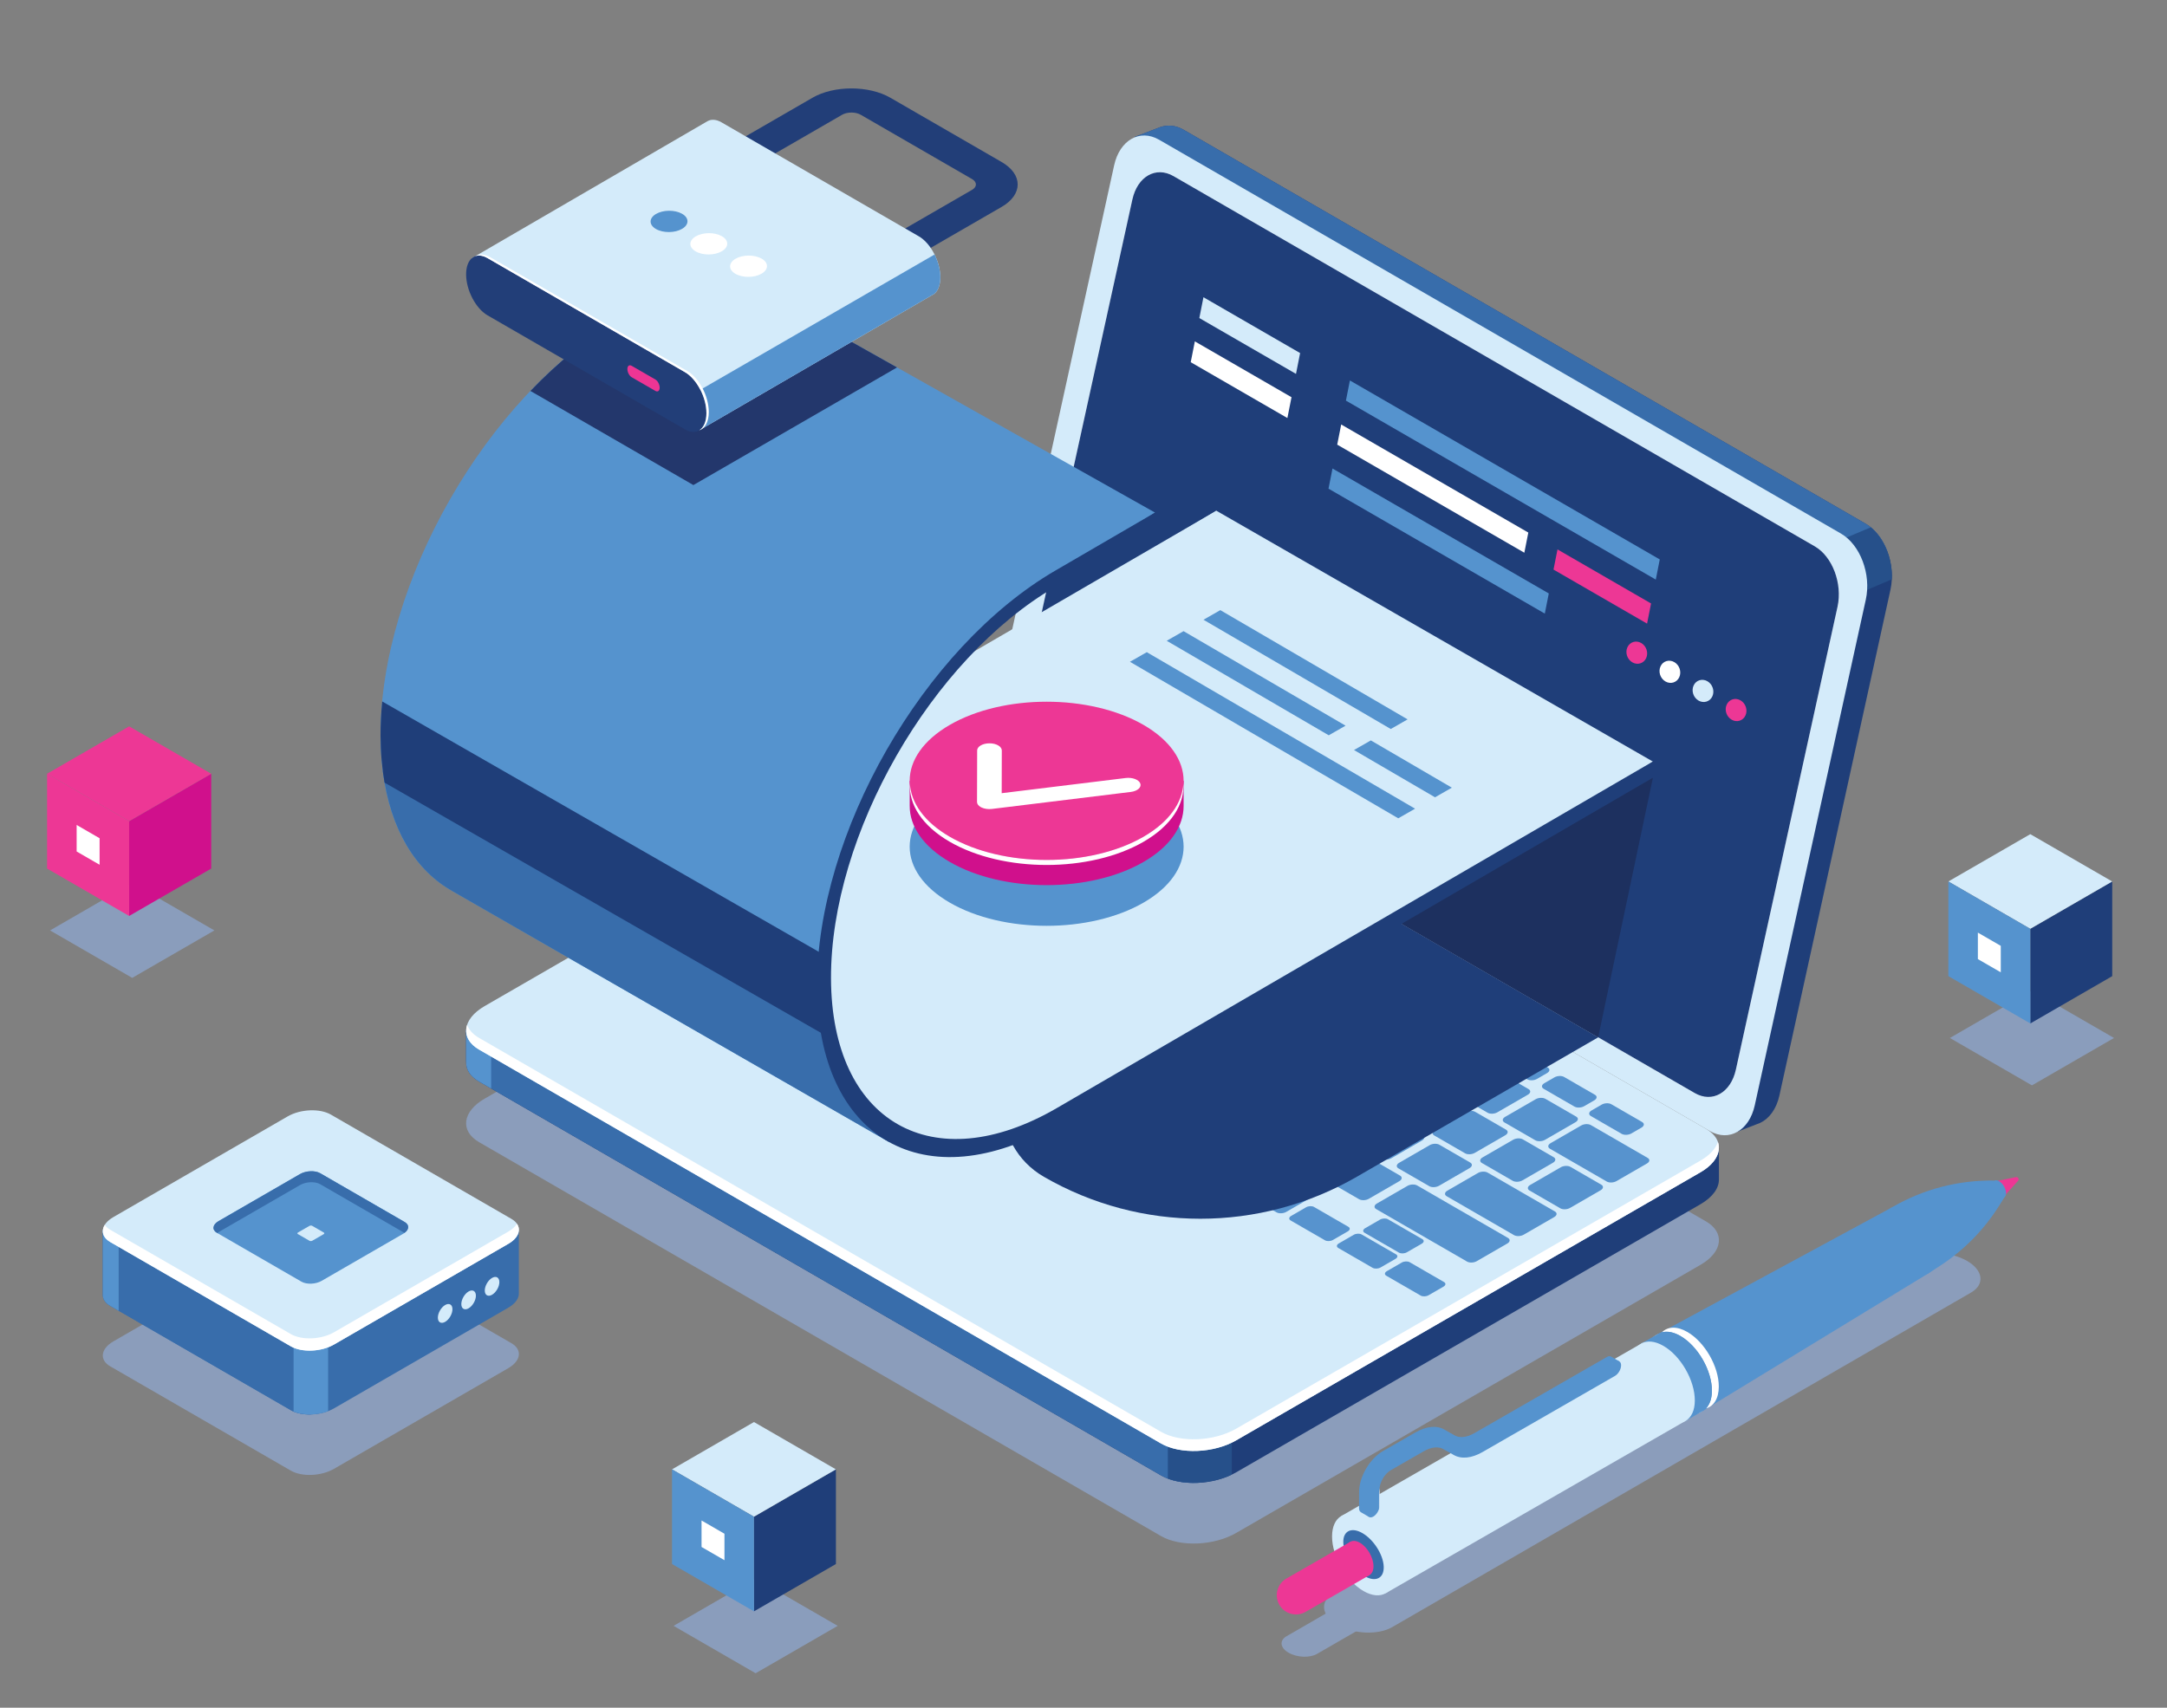 <?xml version="1.0" encoding="UTF-8" standalone="no"?> <svg xmlns="http://www.w3.org/2000/svg" xmlns:xlink="http://www.w3.org/1999/xlink" xmlns:serif="http://www.serif.com/" width="100%" height="100%" viewBox="0 0 1535 1210" version="1.1" xml:space="preserve" style="fill-rule:evenodd;clip-rule:evenodd;stroke-linejoin:round;stroke-miterlimit:2;"><rect x="0" y="0" width="1535" height="1210" fill="#808080" stroke="none"/> <g id="Artboard1" transform="matrix(0.994,0,0,0.914,-830.686,-172.92)"> <rect x="835.291" y="189.249" width="1543.07" height="1323.33" style="fill:none;"></rect> <g transform="matrix(4.19,0,0,4.56,-4.338,-142.566)"> <path d="M397.944,333.883L281.977,266.929C278.697,265.035 279.108,261.727 282.896,259.541L361.861,213.965C365.649,211.777 371.379,211.54 374.659,213.435L490.626,280.388C493.906,282.281 493.495,285.59 489.707,287.777L410.742,333.352C406.954,335.539 401.224,335.776 397.944,333.883Z" style="fill:rgb(139,157,187);fill-rule:nonzero;"></path> <path d="M517.787,161.781L401.821,94.829C400.474,94.05 399.105,93.931 397.891,94.346L397.898,94.334L397.688,94.414L397.636,94.433L393.446,96.038L397.207,97.878L397.153,98.083L378.264,184.064C377.319,188.368 379.212,193.392 382.492,195.285L495.67,260.629L495.266,265.425L499.846,263.649C501.385,262.93 502.617,261.302 503.127,258.983L522.015,173.002C522.961,168.699 521.068,163.675 517.787,161.781Z" style="fill:rgb(31,62,121);fill-rule:nonzero;"></path> <path d="M517.787,161.781L401.821,94.829C400.474,94.05 399.105,93.931 397.891,94.346L397.898,94.334L397.688,94.414L397.636,94.433L393.446,96.038L397.207,97.878L397.153,98.083L384.704,154.75L441.445,198.957L521.45,166.402C520.681,164.409 519.404,162.715 517.787,161.781Z" style="fill:rgb(56,109,171);fill-rule:nonzero;"></path> <path d="M513.414,174.998L522.242,171.239C522.404,167.821 520.989,164.289 518.666,162.4L504.693,168.278L513.414,174.998Z" style="fill:rgb(38,80,138);fill-rule:nonzero;"></path> <g transform="matrix(1,0,0,1,0.044,0.058)"> <path d="M491.237,264.969L375.271,198.016C371.99,196.121 370.097,191.098 371.042,186.795L389.931,100.813C390.877,96.51 394.302,94.558 397.583,96.452L513.55,163.404C516.83,165.299 518.723,170.322 517.778,174.625L498.889,260.607C497.944,264.91 494.518,266.863 491.237,264.969Z" style="fill:rgb(212,235,250);fill-rule:nonzero;"></path> </g> <path d="M488.723,258.573L379.659,195.636C376.657,193.902 374.925,189.306 375.79,185.368L393.075,106.688C393.94,102.75 397.074,100.963 400.076,102.696L509.141,165.634C512.143,167.366 513.875,171.964 513.01,175.901L495.725,254.582C494.86,258.52 491.725,260.307 488.723,258.573Z" style="fill:white;fill-rule:nonzero;"></path> <path d="M488.723,258.573L379.659,195.636C376.657,193.902 374.925,189.306 375.79,185.368L393.075,106.688C393.94,102.75 397.074,100.963 400.076,102.696L509.141,165.634C512.143,167.366 513.875,171.964 513.01,175.901L495.725,254.582C494.86,258.52 491.725,260.307 488.723,258.573Z" style="fill:rgb(31,62,121);fill-rule:nonzero;"></path> <path d="M492.838,267.885L476.987,265.792L374.659,206.713C371.379,204.819 365.649,205.057 361.861,207.244L289.352,249.091L279.767,247.825L279.767,253.264L279.777,253.266C279.714,254.522 280.429,255.731 281.977,256.625L397.944,323.578C401.224,325.472 406.955,325.234 410.742,323.048L489.707,277.473C491.838,276.242 492.901,274.657 492.838,273.169L492.838,267.885Z" style="fill:rgb(31,62,121);fill-rule:nonzero;"></path> <path d="M415.953,230.554L408.683,226.356L328.756,226.356L289.352,249.091L279.767,247.825L279.767,253.264L279.777,253.266C279.714,254.522 280.429,255.731 281.977,256.625L397.944,323.578C399.677,324.579 402.095,324.979 404.549,324.816L415.953,230.554Z" style="fill:rgb(56,109,171);fill-rule:nonzero;"></path> <path d="M284.021,248.387L279.767,247.825L279.767,253.264L279.777,253.266C279.714,254.522 280.429,255.731 281.977,256.625L284.021,257.805L284.021,248.387Z" style="fill:rgb(85,147,206);fill-rule:nonzero;"></path> <path d="M399.112,324.12C402.221,325.3 406.667,325.043 409.987,323.445L409.987,311.314L399.112,311.314L399.112,324.12Z" style="fill:rgb(38,80,138);fill-rule:nonzero;"></path> <path d="M397.944,318.146L281.977,251.192C278.697,249.299 279.108,245.99 282.896,243.803L361.861,198.229C365.649,196.041 371.379,195.804 374.659,197.697L490.626,264.651C493.906,266.545 493.495,269.854 489.707,272.04L410.742,317.615C406.954,319.803 401.224,320.04 397.944,318.146Z" style="fill:rgb(212,235,250);fill-rule:nonzero;"></path> <path d="M489.707,270.054L410.742,315.629C406.955,317.815 401.224,318.054 397.944,316.16L281.977,249.206C280.902,248.585 280.231,247.812 279.938,246.976C279.425,248.527 280.079,250.097 281.977,251.192L397.944,318.146C401.224,320.04 406.955,319.803 410.742,317.615L489.707,272.04C492.253,270.57 493.266,268.595 492.666,266.882C492.292,268.012 491.303,269.133 489.707,270.054Z" style="fill:white;fill-rule:nonzero;"></path> <path d="M331.3,229.027L326.052,225.998C325.631,225.755 325.684,225.33 326.171,225.049L332.364,221.473C332.85,221.192 333.586,221.162 334.008,221.405L339.255,224.435C339.676,224.678 339.623,225.103 339.136,225.383L332.943,228.959C332.457,229.24 331.721,229.271 331.3,229.027Z" style="fill:rgb(87,147,206);fill-rule:nonzero;"></path> <path d="M339.403,233.705L334.156,230.676C333.734,230.433 333.787,230.008 334.274,229.727L340.467,226.151C340.953,225.87 341.689,225.84 342.111,226.083L347.357,229.112C347.779,229.355 347.726,229.78 347.24,230.062L341.046,233.637C340.56,233.918 339.824,233.948 339.403,233.705Z" style="fill:rgb(87,147,206);fill-rule:nonzero;"></path> <path d="M347.506,238.384L342.259,235.354C341.837,235.111 341.89,234.687 342.376,234.405L348.57,230.829C349.056,230.549 349.792,230.519 350.213,230.762L355.46,233.791C355.882,234.034 355.829,234.459 355.343,234.74L349.149,238.315C348.663,238.597 347.927,238.627 347.506,238.384Z" style="fill:rgb(87,147,206);fill-rule:nonzero;"></path> <path d="M358.712,234.521L353.465,231.491C353.044,231.247 353.097,230.822 353.583,230.542L358.782,227.54C359.269,227.26 360.005,227.229 360.426,227.472L365.673,230.501C366.094,230.745 366.041,231.17 365.555,231.45L360.356,234.452C359.869,234.732 359.134,234.764 358.712,234.521Z" style="fill:rgb(87,147,206);fill-rule:nonzero;"></path> <path d="M366.815,239.198L361.568,236.169C361.147,235.926 361.2,235.501 361.686,235.22L366.885,232.219C367.372,231.938 368.108,231.907 368.529,232.15L373.776,235.18C374.197,235.423 374.144,235.848 373.658,236.129L368.459,239.13C367.972,239.411 367.237,239.441 366.815,239.198Z" style="fill:rgb(87,147,206);fill-rule:nonzero;"></path> <path d="M374.918,243.877L369.671,240.848C369.25,240.604 369.303,240.179 369.789,239.898L374.988,236.896C375.475,236.616 376.211,236.585 376.632,236.828L381.879,239.858C382.3,240.102 382.247,240.526 381.761,240.807L376.562,243.809C376.075,244.089 375.34,244.12 374.918,243.877Z" style="fill:rgb(87,147,206);fill-rule:nonzero;"></path> <path d="M383.021,248.555L377.774,245.525C377.353,245.282 377.406,244.857 377.892,244.576L383.091,241.575C383.577,241.294 384.314,241.264 384.735,241.507L389.982,244.536C390.403,244.779 390.35,245.204 389.864,245.485L384.665,248.486C384.178,248.768 383.443,248.798 383.021,248.555Z" style="fill:rgb(87,147,206);fill-rule:nonzero;"></path> <path d="M391.124,253.233L385.877,250.204C385.456,249.961 385.509,249.536 385.995,249.255L391.194,246.253C391.68,245.973 392.416,245.941 392.838,246.186L398.085,249.215C398.506,249.458 398.453,249.883 397.967,250.163L392.768,253.165C392.281,253.446 391.546,253.477 391.124,253.233Z" style="fill:rgb(87,147,206);fill-rule:nonzero;"></path> <path d="M399.227,257.912L393.98,254.882C393.559,254.639 393.612,254.214 394.098,253.933L399.297,250.932C399.783,250.65 400.519,250.62 400.941,250.863L406.188,253.893C406.609,254.136 406.556,254.561 406.07,254.842L400.871,257.843C400.385,258.124 399.649,258.154 399.227,257.912Z" style="fill:rgb(87,147,206);fill-rule:nonzero;"></path> <path d="M407.33,262.59L402.083,259.561C401.662,259.317 401.715,258.893 402.201,258.611L407.4,255.609C407.886,255.329 408.622,255.299 409.044,255.542L414.291,258.572C414.712,258.814 414.659,259.24 414.173,259.52L408.974,262.521C408.488,262.803 407.751,262.833 407.33,262.59Z" style="fill:rgb(87,147,206);fill-rule:nonzero;"></path> <path d="M415.433,267.268L410.186,264.238C409.765,263.995 409.818,263.57 410.304,263.29L415.503,260.288C415.99,260.007 416.725,259.977 417.147,260.22L422.394,263.249C422.815,263.492 422.762,263.917 422.276,264.198L417.077,267.2C416.59,267.48 415.854,267.511 415.433,267.268Z" style="fill:rgb(87,147,206);fill-rule:nonzero;"></path> <path d="M423.536,271.946L418.289,268.917C417.868,268.674 417.921,268.249 418.407,267.968L423.606,264.966C424.093,264.686 424.828,264.655 425.25,264.898L430.497,267.928C430.918,268.171 430.865,268.596 430.379,268.876L425.18,271.878C424.693,272.159 423.957,272.189 423.536,271.946Z" style="fill:rgb(87,147,206);fill-rule:nonzero;"></path> <path d="M431.639,276.624L426.392,273.595C425.971,273.352 426.024,272.927 426.51,272.646L431.709,269.645C432.196,269.363 432.931,269.333 433.353,269.576L438.6,272.605C439.021,272.849 438.968,273.273 438.482,273.555L433.282,276.557C432.796,276.837 432.06,276.867 431.639,276.624Z" style="fill:rgb(87,147,206);fill-rule:nonzero;"></path> <path d="M370.652,232.306L365.405,229.275C364.983,229.032 365.036,228.607 365.523,228.327L370.721,225.325C371.208,225.045 371.944,225.014 372.365,225.257L377.612,228.286C378.033,228.53 377.981,228.955 377.494,229.235L372.295,232.237C371.809,232.518 371.073,232.549 370.652,232.306Z" style="fill:rgb(87,147,206);fill-rule:nonzero;"></path> <path d="M362.427,227.558L357.18,224.527C356.76,224.284 356.812,223.859 357.299,223.579L362.497,220.577C362.984,220.296 363.72,220.266 364.141,220.509L369.388,223.538C369.809,223.781 369.757,224.207 369.27,224.487L364.071,227.489C363.585,227.77 362.849,227.801 362.427,227.558Z" style="fill:rgb(87,147,206);fill-rule:nonzero;"></path> <path d="M354.19,222.802L342.889,216.276C342.468,216.033 342.521,215.608 343.008,215.328L348.206,212.326C348.693,212.046 349.429,212.015 349.85,212.258L361.151,218.782C361.572,219.025 361.519,219.451 361.033,219.731L355.834,222.733C355.347,223.014 354.612,223.045 354.19,222.802Z" style="fill:rgb(87,147,206);fill-rule:nonzero;"></path> <path d="M359.948,217.018L350.777,211.723C350.356,211.479 350.409,211.055 350.895,210.773L356.094,207.772C356.581,207.491 357.317,207.461 357.738,207.704L366.908,212.999C367.33,213.242 367.277,213.667 366.791,213.948L361.592,216.949C361.105,217.23 360.369,217.261 359.948,217.018Z" style="fill:rgb(87,147,206);fill-rule:nonzero;"></path> <path d="M378.755,236.983L373.508,233.954C373.086,233.711 373.139,233.286 373.626,233.005L378.824,230.004C379.311,229.723 380.047,229.692 380.468,229.936L385.715,232.965C386.136,233.208 386.084,233.633 385.597,233.914L380.398,236.915C379.912,237.196 379.176,237.227 378.755,236.983Z" style="fill:rgb(87,147,206);fill-rule:nonzero;"></path> <path d="M386.858,241.662L381.611,238.633C381.189,238.389 381.242,237.964 381.728,237.684L386.927,234.682C387.414,234.401 388.15,234.37 388.571,234.613L393.818,237.644C394.24,237.887 394.186,238.312 393.7,238.592L388.501,241.594C388.014,241.874 387.279,241.905 386.858,241.662Z" style="fill:rgb(87,147,206);fill-rule:nonzero;"></path> <path d="M394.961,246.34L389.714,243.311C389.292,243.067 389.345,242.643 389.831,242.361L395.031,239.36C395.517,239.079 396.253,239.049 396.674,239.292L401.921,242.321C402.343,242.564 402.289,242.989 401.803,243.271L396.604,246.271C396.117,246.553 395.382,246.583 394.961,246.34Z" style="fill:rgb(87,147,206);fill-rule:nonzero;"></path> <path d="M403.063,251.019L397.817,247.989C397.395,247.746 397.448,247.321 397.934,247.04L403.134,244.038C403.62,243.758 404.356,243.727 404.777,243.97L410.024,247C410.445,247.243 410.392,247.668 409.906,247.948L404.707,250.95C404.22,251.231 403.485,251.262 403.063,251.019Z" style="fill:rgb(87,147,206);fill-rule:nonzero;"></path> <path d="M411.166,255.696L405.919,252.667C405.498,252.424 405.551,251.999 406.037,251.718L411.236,248.717C411.723,248.436 412.459,248.405 412.88,248.648L418.127,251.678C418.548,251.921 418.495,252.346 418.009,252.627L412.81,255.628C412.323,255.909 411.588,255.939 411.166,255.696Z" style="fill:rgb(87,147,206);fill-rule:nonzero;"></path> <path d="M419.269,260.375L414.022,257.347C413.601,257.103 413.654,256.679 414.14,256.396L419.339,253.395C419.826,253.114 420.562,253.083 420.983,253.327L426.23,256.356C426.651,256.6 426.598,257.024 426.112,257.305L420.913,260.307C420.427,260.589 419.691,260.619 419.269,260.375Z" style="fill:rgb(87,147,206);fill-rule:nonzero;"></path> <path d="M427.372,265.053L422.125,262.024C421.704,261.78 421.757,261.356 422.243,261.076L427.442,258.073C427.929,257.792 428.665,257.762 429.086,258.005L434.333,261.034C434.754,261.278 434.701,261.702 434.215,261.983L429.016,264.985C428.53,265.266 427.794,265.296 427.372,265.053Z" style="fill:rgb(87,147,206);fill-rule:nonzero;"></path> <path d="M435.475,269.731L430.228,266.702C429.807,266.459 429.86,266.034 430.346,265.753L435.545,262.751C436.031,262.471 436.768,262.44 437.189,262.684L442.436,265.713C442.857,265.956 442.804,266.381 442.318,266.661L437.119,269.663C436.633,269.944 435.897,269.975 435.475,269.731Z" style="fill:rgb(87,147,206);fill-rule:nonzero;"></path> <path d="M443.578,274.409L438.331,271.38C437.91,271.137 437.963,270.712 438.449,270.432L443.648,267.43C444.135,267.148 444.87,267.118 445.292,267.361L450.539,270.391C450.96,270.634 450.907,271.059 450.421,271.34L445.222,274.342C444.736,274.622 444,274.652 443.578,274.409Z" style="fill:rgb(87,147,206);fill-rule:nonzero;"></path> <path d="M457.984,282.727L446.535,276.116C446.114,275.873 446.167,275.448 446.653,275.168L451.852,272.166C452.339,271.885 453.074,271.854 453.495,272.098L464.944,278.708C465.365,278.951 465.313,279.376 464.826,279.656L459.627,282.658C459.141,282.939 458.405,282.97 457.984,282.727Z" style="fill:rgb(87,147,206);fill-rule:nonzero;"></path> <path d="M473.759,273.618L464.096,268.039C463.675,267.796 463.728,267.371 464.214,267.091L469.413,264.089C469.9,263.809 470.635,263.777 471.056,264.021L480.719,269.6C481.141,269.843 481.088,270.268 480.602,270.549L475.403,273.551C474.916,273.831 474.18,273.861 473.759,273.618Z" style="fill:rgb(87,147,206);fill-rule:nonzero;"></path> <path d="M392.945,236.068L387.698,233.039C387.276,232.796 387.329,232.371 387.816,232.09L393.014,229.088C393.501,228.808 394.237,228.777 394.658,229.021L399.905,232.05C400.326,232.293 400.274,232.718 399.787,232.998L394.588,236C394.102,236.281 393.366,236.312 392.945,236.068Z" style="fill:rgb(87,147,206);fill-rule:nonzero;"></path> <path d="M384.64,231.273L379.393,228.244C378.972,228.001 379.025,227.576 379.511,227.295L384.71,224.294C385.197,224.013 385.932,223.982 386.354,224.226L391.6,227.255C392.022,227.498 391.969,227.923 391.483,228.204L386.283,231.205C385.797,231.486 385.061,231.517 384.64,231.273Z" style="fill:rgb(87,147,206);fill-rule:nonzero;"></path> <path d="M376.336,226.479L371.089,223.449C370.667,223.206 370.72,222.781 371.206,222.501L376.406,219.499C376.892,219.218 377.628,219.188 378.049,219.431L383.296,222.46C383.718,222.703 383.664,223.128 383.178,223.409L377.979,226.411C377.492,226.691 376.757,226.722 376.336,226.479Z" style="fill:rgb(87,147,206);fill-rule:nonzero;"></path> <path d="M368.031,221.685L362.784,218.655C362.363,218.412 362.415,217.986 362.902,217.706L368.101,214.704C368.587,214.424 369.323,214.393 369.744,214.636L374.991,217.666C375.413,217.909 375.36,218.334 374.873,218.614L369.675,221.616C369.188,221.897 368.452,221.928 368.031,221.685Z" style="fill:rgb(87,147,206);fill-rule:nonzero;"></path> <path d="M401.048,240.746L395.801,237.717C395.379,237.474 395.432,237.049 395.919,236.769L401.117,233.767C401.604,233.485 402.34,233.455 402.761,233.698L408.008,236.728C408.429,236.971 408.377,237.396 407.89,237.677L402.691,240.679C402.205,240.959 401.469,240.989 401.048,240.746Z" style="fill:rgb(87,147,206);fill-rule:nonzero;"></path> <path d="M409.151,245.425L403.904,242.396C403.482,242.152 403.535,241.728 404.022,241.446L409.22,238.444C409.707,238.164 410.443,238.134 410.864,238.377L416.111,241.406C416.532,241.649 416.48,242.074 415.993,242.354L410.794,245.356C410.308,245.638 409.572,245.668 409.151,245.425Z" style="fill:rgb(87,147,206);fill-rule:nonzero;"></path> <path d="M417.254,250.103L412.007,247.073C411.585,246.83 411.638,246.405 412.124,246.125L417.323,243.123C417.81,242.842 418.546,242.812 418.967,243.055L424.214,246.084C424.635,246.327 424.582,246.752 424.096,247.033L418.897,250.035C418.41,250.315 417.675,250.346 417.254,250.103Z" style="fill:rgb(87,147,206);fill-rule:nonzero;"></path> <path d="M425.357,254.781L420.11,251.752C419.688,251.509 419.741,251.084 420.227,250.803L425.427,247.801C425.913,247.521 426.649,247.49 427.07,247.733L432.317,250.763C432.739,251.006 432.685,251.431 432.199,251.712L427,254.713C426.513,254.994 425.778,255.024 425.357,254.781Z" style="fill:rgb(87,147,206);fill-rule:nonzero;"></path> <path d="M433.459,259.46L428.213,256.43C427.791,256.188 427.844,255.762 428.33,255.481L433.53,252.479C434.016,252.198 434.752,252.168 435.173,252.411L440.42,255.44C440.841,255.684 440.788,256.108 440.302,256.391L435.103,259.392C434.616,259.672 433.881,259.703 433.459,259.46Z" style="fill:rgb(87,147,206);fill-rule:nonzero;"></path> <path d="M441.562,264.138L436.315,261.108C435.894,260.865 435.947,260.44 436.433,260.159L441.632,257.158C442.119,256.878 442.855,256.847 443.276,257.09L448.523,260.119C448.944,260.362 448.891,260.787 448.405,261.068L443.206,264.069C442.719,264.351 441.984,264.381 441.562,264.138Z" style="fill:rgb(87,147,206);fill-rule:nonzero;"></path> <path d="M449.665,268.816L444.418,265.786C443.997,265.543 444.05,265.118 444.536,264.838L449.735,261.836C450.222,261.555 450.958,261.524 451.379,261.768L456.626,264.797C457.047,265.04 456.994,265.466 456.508,265.746L451.309,268.748C450.823,269.028 450.087,269.06 449.665,268.816Z" style="fill:rgb(87,147,206);fill-rule:nonzero;"></path> <path d="M457.768,273.494L452.521,270.465C452.1,270.222 452.153,269.797 452.639,269.516L457.838,266.515C458.325,266.233 459.061,266.203 459.482,266.446L464.729,269.476C465.15,269.719 465.097,270.144 464.611,270.425L459.412,273.426C458.926,273.707 458.19,273.737 457.768,273.494Z" style="fill:rgb(87,147,206);fill-rule:nonzero;"></path> <path d="M465.871,278.173L460.624,275.144C460.203,274.899 460.256,274.475 460.742,274.194L465.941,271.192C466.427,270.912 467.164,270.881 467.585,271.124L472.832,274.153C473.253,274.397 473.2,274.822 472.714,275.103L467.515,278.104C467.029,278.385 466.293,278.416 465.871,278.173Z" style="fill:rgb(87,147,206);fill-rule:nonzero;"></path> <path d="M388.678,224.497L383.431,221.468C383.01,221.225 383.062,220.8 383.549,220.519L388.748,217.517C389.234,217.236 389.97,217.205 390.391,217.448L395.638,220.479C396.06,220.722 396.007,221.146 395.52,221.427L390.322,224.429C389.835,224.71 389.099,224.74 388.678,224.497Z" style="fill:rgb(87,147,206);fill-rule:nonzero;"></path> <path d="M380.615,219.842L375.368,216.813C374.947,216.569 375,216.145 375.486,215.863L380.685,212.862C381.172,212.581 381.907,212.551 382.329,212.794L387.576,215.823C387.997,216.066 387.944,216.491 387.458,216.772L382.259,219.773C381.772,220.055 381.036,220.085 380.615,219.842Z" style="fill:rgb(87,147,206);fill-rule:nonzero;"></path> <path d="M372.552,215.187L367.305,212.157C366.884,211.914 366.937,211.489 367.424,211.209L372.622,208.207C373.109,207.926 373.845,207.896 374.266,208.139L379.513,211.168C379.934,211.411 379.882,211.836 379.395,212.117L374.196,215.119C373.71,215.399 372.974,215.43 372.552,215.187Z" style="fill:rgb(87,147,206);fill-rule:nonzero;"></path> <path d="M364.49,210.532L359.243,207.503C358.822,207.259 358.874,206.834 359.361,206.554L364.56,203.552C365.046,203.271 365.782,203.24 366.203,203.483L371.45,206.513C371.872,206.757 371.819,207.182 371.332,207.462L366.134,210.464C365.647,210.744 364.911,210.775 364.49,210.532Z" style="fill:rgb(87,147,206);fill-rule:nonzero;"></path> <path d="M372.781,205.745L367.533,202.716C367.113,202.473 367.165,202.048 367.652,201.767L369.37,200.774C369.857,200.494 370.593,200.463 371.014,200.706L376.261,203.735C376.682,203.979 376.63,204.404 376.143,204.685L374.425,205.677C373.938,205.958 373.202,205.988 372.781,205.745Z" style="fill:rgb(87,147,206);fill-rule:nonzero;"></path> <path d="M383.302,211.82L378.055,208.79C377.634,208.547 377.687,208.122 378.174,207.842L379.892,206.85C380.379,206.568 381.115,206.538 381.536,206.781L386.783,209.811C387.204,210.054 387.151,210.479 386.665,210.76L384.946,211.752C384.46,212.032 383.724,212.063 383.302,211.82Z" style="fill:rgb(87,147,206);fill-rule:nonzero;"></path> <path d="M391.332,216.455L386.085,213.426C385.663,213.183 385.716,212.758 386.202,212.478L387.921,211.484C388.407,211.204 389.143,211.174 389.565,211.417L394.812,214.446C395.233,214.689 395.18,215.114 394.694,215.396L392.975,216.388C392.489,216.668 391.753,216.698 391.332,216.455Z" style="fill:rgb(87,147,206);fill-rule:nonzero;"></path> <path d="M399.361,221.091L394.114,218.062C393.692,217.818 393.745,217.394 394.232,217.112L395.95,216.12C396.437,215.84 397.173,215.81 397.594,216.053L402.841,219.082C403.262,219.325 403.209,219.75 402.723,220.03L401.004,221.022C400.518,221.304 399.782,221.334 399.361,221.091Z" style="fill:rgb(87,147,206);fill-rule:nonzero;"></path> <path d="M407.39,225.727L402.143,222.697C401.721,222.454 401.774,222.029 402.26,221.748L403.979,220.756C404.466,220.476 405.201,220.444 405.623,220.688L410.87,223.717C411.291,223.961 411.239,224.386 410.752,224.666L409.033,225.658C408.547,225.939 407.811,225.97 407.39,225.727Z" style="fill:rgb(87,147,206);fill-rule:nonzero;"></path> <path d="M452.215,251.606L446.968,248.577C446.547,248.334 446.599,247.909 447.086,247.628L448.804,246.636C449.291,246.354 450.027,246.324 450.448,246.567L455.695,249.597C456.116,249.84 456.063,250.265 455.577,250.546L453.858,251.538C453.372,251.819 452.636,251.85 452.215,251.606Z" style="fill:rgb(87,147,206);fill-rule:nonzero;"></path> <path d="M460.244,256.242L454.997,253.213C454.575,252.97 454.628,252.545 455.115,252.264L456.833,251.271C457.32,250.99 458.056,250.96 458.477,251.203L463.724,254.232C464.145,254.476 464.093,254.9 463.606,255.182L461.887,256.175C461.401,256.455 460.665,256.485 460.244,256.242Z" style="fill:rgb(87,147,206);fill-rule:nonzero;"></path> <path d="M468.273,260.878L463.026,257.849C462.605,257.604 462.657,257.18 463.144,256.899L464.863,255.907C465.349,255.626 466.085,255.596 466.506,255.839L471.753,258.869C472.175,259.111 472.122,259.537 471.635,259.817L469.916,260.81C469.43,261.09 468.694,261.121 468.273,260.878Z" style="fill:rgb(87,147,206);fill-rule:nonzero;"></path> <path d="M476.302,265.513L471.055,262.483C470.634,262.24 470.686,261.815 471.173,261.535L472.891,260.543C473.378,260.262 474.114,260.231 474.535,260.475L479.782,263.504C480.203,263.747 480.151,264.172 479.664,264.453L477.946,265.445C477.459,265.726 476.723,265.756 476.302,265.513Z" style="fill:rgb(87,147,206);fill-rule:nonzero;"></path> <path d="M396.781,229.175L391.534,226.146C391.113,225.902 391.165,225.478 391.652,225.196L396.851,222.195C397.337,221.914 398.073,221.884 398.494,222.127L403.741,225.156C404.163,225.399 404.11,225.824 403.623,226.105L398.425,229.106C397.938,229.388 397.202,229.418 396.781,229.175Z" style="fill:rgb(87,147,206);fill-rule:nonzero;"></path> <path d="M404.884,233.854L399.637,230.824C399.216,230.581 399.268,230.156 399.755,229.875L404.954,226.873C405.44,226.593 406.176,226.562 406.597,226.806L411.844,229.835C412.266,230.078 412.213,230.503 411.726,230.783L406.528,233.785C406.041,234.066 405.305,234.097 404.884,233.854Z" style="fill:rgb(87,147,206);fill-rule:nonzero;"></path> <path d="M412.987,238.531L407.74,235.502C407.319,235.259 407.371,234.834 407.858,234.554L413.057,231.552C413.543,231.271 414.279,231.24 414.7,231.483L419.948,234.513C420.368,234.756 420.316,235.181 419.829,235.462L414.631,238.464C414.144,238.744 413.408,238.774 412.987,238.531Z" style="fill:rgb(87,147,206);fill-rule:nonzero;"></path> <path d="M421.09,243.21L415.843,240.181C415.422,239.938 415.474,239.513 415.961,239.231L421.159,236.229C421.646,235.949 422.382,235.919 422.803,236.162L428.05,239.191C428.471,239.435 428.419,239.859 427.932,240.14L422.733,243.142C422.247,243.423 421.511,243.453 421.09,243.21Z" style="fill:rgb(87,147,206);fill-rule:nonzero;"></path> <path d="M429.193,247.888L423.946,244.858C423.524,244.615 423.577,244.19 424.064,243.91L429.262,240.908C429.749,240.627 430.485,240.597 430.906,240.84L436.153,243.869C436.574,244.112 436.522,244.537 436.035,244.818L430.836,247.82C430.35,248.101 429.614,248.131 429.193,247.888Z" style="fill:rgb(87,147,206);fill-rule:nonzero;"></path> <path d="M437.296,252.566L432.049,249.537C431.627,249.294 431.68,248.869 432.167,248.588L437.365,245.586C437.852,245.306 438.588,245.275 439.009,245.519L444.256,248.548C444.677,248.791 444.625,249.216 444.138,249.496L438.939,252.498C438.453,252.779 437.717,252.81 437.296,252.566Z" style="fill:rgb(87,147,206);fill-rule:nonzero;"></path> <path d="M445.399,257.244L440.152,254.215C439.73,253.972 439.783,253.547 440.27,253.267L445.469,250.265C445.955,249.983 446.691,249.953 447.112,250.196L452.359,253.226C452.781,253.469 452.728,253.894 452.241,254.175L447.042,257.177C446.556,257.457 445.82,257.487 445.399,257.244Z" style="fill:rgb(87,147,206);fill-rule:nonzero;"></path> <path d="M453.502,261.923L448.255,258.895C447.833,258.65 447.886,258.227 448.373,257.944L453.572,254.943C454.058,254.662 454.794,254.632 455.215,254.875L460.462,257.904C460.884,258.147 460.831,258.572 460.344,258.854L455.145,261.854C454.659,262.136 453.923,262.166 453.502,261.923Z" style="fill:rgb(87,147,206);fill-rule:nonzero;"></path> <path d="M461.605,266.601L456.358,263.571C455.936,263.328 455.989,262.903 456.476,262.623L461.675,259.621C462.161,259.34 462.897,259.31 463.318,259.554L468.565,262.582C468.987,262.825 468.934,263.25 468.447,263.531L463.248,266.533C462.762,266.813 462.026,266.845 461.605,266.601Z" style="fill:rgb(87,147,206);fill-rule:nonzero;"></path> <path d="M350.455,229.753L335.002,220.831C334.58,220.588 334.634,220.163 335.12,219.882L340.319,216.88C340.805,216.6 341.541,216.569 341.962,216.813L357.415,225.734C357.837,225.978 357.784,226.402 357.297,226.683L352.098,229.685C351.612,229.966 350.876,229.996 350.455,229.753Z" style="fill:rgb(87,147,206);fill-rule:nonzero;"></path> <path d="M450.002,287.227L434.549,278.305C434.128,278.062 434.18,277.636 434.667,277.355L439.865,274.354C440.352,274.073 441.088,274.042 441.51,274.285L456.962,283.207C457.384,283.45 457.331,283.876 456.844,284.156L451.645,287.158C451.159,287.438 450.423,287.47 450.002,287.227Z" style="fill:rgb(87,147,206);fill-rule:nonzero;"></path> <path d="M417.597,278.851L412.35,275.821C411.928,275.578 411.981,275.153 412.468,274.873L418.661,271.297C419.148,271.016 419.884,270.985 420.305,271.229L425.552,274.258C425.973,274.501 425.92,274.926 425.434,275.207L419.24,278.783C418.754,279.063 418.018,279.094 417.597,278.851Z" style="fill:rgb(87,147,206);fill-rule:nonzero;"></path> <path d="M358.753,244.877L350.362,240.032C349.94,239.789 349.993,239.364 350.479,239.084L356.673,235.508C357.159,235.227 357.895,235.196 358.316,235.439L366.708,240.284C367.129,240.527 367.076,240.952 366.59,241.233L360.397,244.81C359.91,245.09 359.174,245.12 358.753,244.877Z" style="fill:rgb(87,147,206);fill-rule:nonzero;"></path> <path d="M409.789,274.344L401.398,269.498C400.977,269.255 401.03,268.83 401.516,268.55L407.709,264.974C408.196,264.693 408.932,264.662 409.353,264.905L417.744,269.751C418.166,269.994 418.113,270.419 417.626,270.699L411.433,274.275C410.947,274.556 410.211,274.587 409.789,274.344Z" style="fill:rgb(87,147,206);fill-rule:nonzero;"></path> <path d="M370.444,251.627L362.052,246.782C361.631,246.539 361.684,246.114 362.17,245.833L368.364,242.258C368.85,241.977 369.586,241.946 370.007,242.189L378.399,247.034C378.82,247.277 378.767,247.702 378.281,247.983L372.087,251.559C371.601,251.84 370.865,251.87 370.444,251.627Z" style="fill:rgb(87,147,206);fill-rule:nonzero;"></path> <path d="M370.064,242.223L406.548,263.286C407,263.548 407,263.971 406.548,264.232L400.232,267.879C399.78,268.141 399.046,268.141 398.593,267.879L362.109,246.815L370.064,242.223Z" style="fill:rgb(87,147,206);fill-rule:nonzero;"></path> <path d="M440.243,287.333L446.088,290.707C446.433,290.907 446.39,291.255 445.991,291.485L443.458,292.948C443.059,293.178 442.456,293.203 442.111,293.004L436.266,289.63C435.921,289.43 435.964,289.082 436.363,288.852L438.896,287.389C439.295,287.158 439.898,287.134 440.243,287.333Z" style="fill:rgb(87,147,206);fill-rule:nonzero;"></path> <path d="M432.073,282.616L437.918,285.99C438.263,286.189 438.22,286.538 437.821,286.769L435.288,288.231C434.889,288.461 434.286,288.486 433.94,288.287L428.096,284.912C427.75,284.713 427.794,284.365 428.193,284.135L430.726,282.672C431.125,282.441 431.728,282.417 432.073,282.616Z" style="fill:rgb(87,147,206);fill-rule:nonzero;"></path> <path d="M423.97,277.938L429.815,281.313C430.16,281.512 430.117,281.859 429.718,282.09L427.185,283.553C426.786,283.783 426.183,283.808 425.837,283.608L419.993,280.234C419.647,280.035 419.691,279.687 420.09,279.456L422.623,277.993C423.022,277.764 423.625,277.738 423.97,277.938Z" style="fill:rgb(87,147,206);fill-rule:nonzero;"></path> <path d="M436.548,280.032L442.392,283.407C442.738,283.606 442.695,283.954 442.296,284.185L439.762,285.647C439.364,285.878 438.76,285.902 438.415,285.703L432.571,282.329C432.225,282.13 432.268,281.781 432.667,281.551L435.2,280.089C435.599,279.858 436.202,279.833 436.548,280.032Z" style="fill:rgb(87,147,206);fill-rule:nonzero;"></path> <g transform="matrix(1,0,0,1,0.001,-0)"> <path d="M378.036,272.817C368.737,267.448 368.737,254.026 378.036,248.657L424.779,221.67L472.301,249.106L431.233,272.817C414.774,282.319 394.495,282.319 378.036,272.817Z" style="fill:rgb(31,62,121);fill-rule:nonzero;"></path> </g> <path d="M482.099,171.286L429.399,140.859L430.076,137.434L482.777,167.86L482.099,171.286Z" style="fill:rgb(85,147,206);fill-rule:nonzero;"></path> <path d="M463.224,177.067L426.437,155.828L427.115,152.401L463.902,173.642L463.224,177.067Z" style="fill:rgb(85,147,206);fill-rule:nonzero;"></path> <path d="M459.743,166.718L427.918,148.344L428.595,144.918L460.421,163.292L459.743,166.718Z" style="fill:white;fill-rule:nonzero;"></path> <path d="M480.618,178.771L464.705,169.583L465.383,166.157L481.296,175.344L480.618,178.771Z" style="fill:rgb(237,55,149);fill-rule:nonzero;"></path> <path d="M481.611,204.966L472.301,249.106L438.868,229.814L446.171,215.468L481.611,204.966Z" style="fill:rgb(29,48,95);fill-rule:nonzero;"></path> <path d="M420.907,136.316L404.467,126.824L405.167,123.284L421.608,132.776L420.907,136.316Z" style="fill:rgb(212,235,250);fill-rule:nonzero;"></path> <path d="M419.444,143.82L403.003,134.328L403.704,130.789L420.144,140.281L419.444,143.82Z" style="fill:white;fill-rule:nonzero;"></path> <path d="M277.453,224.26L277.47,224.261C269.946,220.082 265.249,210.926 265.208,197.821C265.126,171.878 283.304,140.161 305.731,127.119L321.915,117.707L321.916,117.706L322.696,118.146L396.932,159.894L378.125,172.118L371.064,177.283L361.344,187.439L359.781,188.864L349.435,204.536L345.641,214.35L342.827,222.151L340.515,238.519L340.356,239.933L341.191,246.833L343.578,255.377L346.945,261.166L351.843,266.98L277.453,224.26Z" style="fill:rgb(85,147,206);fill-rule:nonzero;"></path> <path d="M407.364,159.578L407.372,162.325L358.109,190.93C358.944,189.017 360.521,187.43 362.133,185.838L407.364,159.578Z" style="fill:rgb(212,235,250);fill-rule:nonzero;"></path> <path d="M481.602,202.218L407.364,159.578L362.419,186.557L356.792,193.106L348.343,207.952L343.035,222.792L341.305,234.393L341.088,245.974L348.34,262.54L357.767,268.049L367.462,268.552L379.091,263.727L471.007,209.654L481.602,202.218Z" style="fill:rgb(212,235,250);fill-rule:nonzero;"></path> <path d="M277.47,224.261C271.175,220.765 266.871,213.772 265.605,203.91L341.324,247.31L343.578,255.377L346.945,261.166L351.843,266.98L277.453,224.26L277.47,224.261Z" style="fill:rgb(56,109,171);fill-rule:nonzero;"></path> <path d="M265.892,205.804C265.459,203.333 265.217,200.678 265.208,197.821C265.202,195.911 265.306,193.968 265.493,192.004L340.975,235.268L340.515,238.519L340.356,239.933L341.191,246.833L341.9,249.368L265.892,205.804Z" style="fill:rgb(31,62,121);fill-rule:nonzero;"></path> <path d="M481.611,204.966L481.602,202.218L380.257,261.111C359.141,273.392 341.898,263.509 341.822,239.08C341.744,214.651 358.862,184.786 379.978,172.506L396.941,162.642L396.932,159.895L379.969,169.759C357.543,182.801 339.365,214.518 339.447,240.461C339.528,266.405 357.84,276.901 380.266,263.858L481.611,204.966Z" style="fill:rgb(31,62,121);fill-rule:nonzero;"></path> <path d="M441.16,210.233L395.53,183.625L392.667,185.262L438.298,211.869L441.16,210.233Z" style="fill:rgb(85,147,206);fill-rule:nonzero;"></path> <path d="M439.889,195.05L408.036,176.477L405.174,178.112L437.027,196.687L439.889,195.05Z" style="fill:rgb(85,147,206);fill-rule:nonzero;"></path> <path d="M429.339,196.119L401.783,180.051L398.921,181.687L426.477,197.755L429.339,196.119Z" style="fill:rgb(85,147,206);fill-rule:nonzero;"></path> <path d="M447.414,206.658L433.636,198.624L430.773,200.261L444.552,208.295L447.414,206.658Z" style="fill:rgb(85,147,206);fill-rule:nonzero;"></path> <path d="M437.269,349.37L535.716,292.492C538.102,291.114 537.803,288.707 535.047,287.115C532.291,285.524 528.122,285.352 525.735,286.729L427.288,343.608C424.902,344.986 425.201,347.393 427.957,348.984C430.713,350.575 434.882,350.748 437.269,349.37Z" style="fill:rgb(139,157,187);fill-rule:nonzero;"></path> <path d="M543.76,273.048C543.678,272.906 543.515,272.833 543.355,272.865L538.114,273.948L540.139,277.473L543.714,273.489C543.823,273.368 543.842,273.189 543.76,273.048Z" style="fill:rgb(237,55,149);fill-rule:nonzero;"></path> <path d="M541.672,275.612C541.674,274.857 541.146,273.938 540.493,273.561C540.191,273.386 539.919,273.362 539.709,273.456C533.666,273.347 527.706,274.879 522.466,277.891L522.086,278.108L528.472,289.225L530.403,287.972C534.49,285.319 537.947,281.806 540.532,277.676L541.366,276.343C541.554,276.209 541.671,275.962 541.672,275.612Z" style="fill:rgb(85,147,206);fill-rule:nonzero;"></path> <path d="M529.806,286.293C529.812,283.402 527.79,279.884 525.29,278.433C522.789,276.982 520.758,278.149 520.752,281.04C520.745,283.931 522.768,287.449 525.268,288.9C527.768,290.351 529.8,289.184 529.806,286.293Z" style="fill:rgb(85,147,206);fill-rule:nonzero;"></path> <path d="M489.68,312.863L528.472,289.225L522.086,278.108L482.133,299.729L489.68,312.863Z" style="fill:rgb(85,147,206);fill-rule:nonzero;"></path> <path d="M491.256,309.398C491.263,305.983 488.874,301.825 485.92,300.111C482.965,298.397 480.564,299.776 480.557,303.192C480.55,306.607 482.939,310.766 485.894,312.479C488.848,314.193 491.249,312.814 491.256,309.398Z" style="fill:rgb(212,235,250);fill-rule:nonzero;"></path> <path d="M489.044,310.67C489.051,307.255 486.662,303.097 483.707,301.382C480.753,299.668 478.352,301.048 478.345,304.463C478.338,307.879 480.727,312.037 483.681,313.751C486.636,315.465 489.036,314.085 489.044,310.67Z" style="fill:rgb(212,235,250);fill-rule:nonzero;"></path> <path d="M436.164,343.611L487.468,314.134L479.921,300.999L428.617,330.477L436.164,343.611Z" style="fill:rgb(212,235,250);fill-rule:nonzero;"></path> <path d="M437.74,340.147C437.747,336.732 435.358,332.574 432.403,330.86C429.449,329.146 427.048,330.525 427.041,333.94C427.034,337.356 429.423,341.515 432.377,343.229C435.332,344.942 437.733,343.563 437.74,340.147Z" style="fill:rgb(212,235,250);fill-rule:nonzero;"></path> <path d="M435.825,339.037C435.728,337.02 434.111,334.492 432.214,333.392C430.317,332.292 428.858,333.034 428.956,335.052C429.053,337.068 430.67,339.596 432.567,340.696C434.464,341.797 435.923,341.054 435.825,339.037Z" style="fill:rgb(56,109,171);fill-rule:nonzero;"></path> <path d="M491.646,309.175C491.653,305.76 489.264,301.602 486.309,299.887C485.119,299.196 484.023,299.016 483.133,299.261C484.107,298.262 485.69,298.159 487.481,299.197C490.435,300.911 492.824,305.069 492.817,308.484C492.813,310.524 491.951,311.83 490.632,312.192C491.265,311.544 491.643,310.521 491.646,309.175Z" style="fill:white;fill-rule:nonzero;"></path> <path d="M491.646,309.175C491.653,305.76 489.264,301.602 486.309,299.887C484.832,299.03 483.493,298.946 482.523,299.504L479.616,301.175L480.97,303.53C481.191,306.639 483.235,310.196 485.809,311.952L487.163,314.309L490.07,312.639C491.04,312.081 491.642,310.883 491.646,309.175Z" style="fill:rgb(85,147,206);fill-rule:nonzero;"></path> <path d="M488.739,310.845C488.746,307.43 486.357,303.271 483.403,301.558C480.448,299.844 478.047,301.223 478.04,304.639C478.033,308.054 480.422,312.212 483.377,313.926C486.331,315.64 488.732,314.261 488.739,310.845Z" style="fill:rgb(212,235,250);fill-rule:nonzero;"></path> <path d="M433.409,340.529L430.153,334.862L419.279,341.11C417.714,342.009 417.174,344.007 418.073,345.571C418.972,347.137 420.97,347.676 422.535,346.777L433.409,340.529Z" style="fill:rgb(237,55,149);fill-rule:nonzero;"></path> <path d="M434.089,339.034C434.092,337.561 433.061,335.767 431.786,335.027C430.512,334.288 429.476,334.883 429.473,336.356C429.47,337.83 430.501,339.624 431.776,340.363C433.05,341.104 434.086,340.508 434.089,339.034Z" style="fill:rgb(237,55,149);fill-rule:nonzero;"></path> <path d="M446.302,319.265L444.69,318.329C443.764,317.793 442.531,317.912 441.219,318.666L435.631,321.877C434.576,322.482 433.716,323.966 433.713,325.183L433.707,327.963C433.706,328.43 433.472,328.963 433.134,329.354L433.329,330.645L431.952,329.838L431.955,329.836C431.756,329.732 431.631,329.498 431.632,329.156L431.637,326.375C431.642,323.839 433.436,320.746 435.635,319.482L441.223,316.272C443.091,315.199 444.844,315.029 446.162,315.793L447.773,316.729C448.699,317.266 449.932,317.146 451.245,316.392L473.77,303.45C474.061,303.283 474.323,303.271 474.511,303.386L474.511,303.384L475.885,304.188L474.697,304.632C474.528,305.128 474.176,305.607 473.765,305.844L451.24,318.786C449.373,319.859 447.619,320.029 446.302,319.265Z" style="fill:rgb(85,147,206);fill-rule:nonzero;"></path> <path d="M446.085,319.146C445.159,318.609 443.927,318.729 442.614,319.483L437.026,322.694C435.971,323.3 435.111,324.782 435.108,325.999L435.102,328.78C435.101,329.441 434.635,330.244 434.062,330.573C433.489,330.903 433.025,330.634 433.027,329.973L433.032,327.192C433.038,324.655 434.831,321.563 437.031,320.3L442.619,317.089C444.486,316.017 446.24,315.847 447.557,316.61L449.168,317.546C450.094,318.083 451.327,317.964 452.64,317.209L475.165,304.267C475.739,303.938 476.202,304.207 476.2,304.868C476.199,305.528 475.733,306.332 475.16,306.661L452.635,319.604C450.768,320.676 449.014,320.846 447.697,320.082L446.085,319.146Z" style="fill:rgb(85,147,206);fill-rule:nonzero;"></path> <path d="M435.034,326.457L435.028,329.238L435.019,329.295C435.072,329.121 435.102,328.946 435.102,328.78L435.108,325.999L435.129,325.757C435.073,325.994 435.034,326.23 435.034,326.457Z" style="fill:white;fill-rule:nonzero;"></path> <path d="M424.488,353.919L434.787,347.973C436.029,347.255 435.873,346.003 434.439,345.175C433.005,344.347 430.836,344.257 429.594,344.974L419.295,350.92C418.052,351.638 418.208,352.89 419.642,353.718C421.076,354.546 423.246,354.636 424.488,353.919Z" style="fill:rgb(139,157,187);fill-rule:nonzero;"></path> <g transform="matrix(0.778,0,0,0.778,138.169,140.378)"> <path class="shadow-animation1" d="M245.286,278.706L227.347,268.349L245.284,257.994L263.224,268.349L245.286,278.706Z" style="fill:rgb(138,157,188);fill-rule:nonzero;"></path> </g> <g transform="matrix(1.477,0,0,1.477,-20.962,103.712)"> <g transform="matrix(0.526,0,0,0.526,107.732,24.823)"> <path class="up-animation" d="M263.224,255.2L245.286,265.557L245.286,244.844L263.224,234.487L263.224,255.2Z" style="fill:rgb(31,62,121);fill-rule:nonzero;"></path> </g> <g transform="matrix(0.526,0,0,0.526,107.732,24.823)"> <path class="up-animation" d="M245.286,244.844L227.347,234.487L245.285,224.131L263.223,234.487L245.286,244.844Z" style="fill:rgb(212,235,250);fill-rule:nonzero;"></path> </g> <g transform="matrix(0.526,0,0,0.526,107.732,24.823)"> <path class="up-animation" d="M245.286,265.557L227.347,255.2L227.347,234.487L245.286,244.844L245.286,265.557Z" style="fill:rgb(85,147,206);fill-rule:nonzero;"></path> </g> <g transform="matrix(0.526,0,0,0.526,107.732,24.823)"> <path class="up-animation" d="M238.825,254.367L233.808,251.471L233.808,245.677L238.825,248.574L238.825,254.367Z" style="fill:white;fill-rule:nonzero;"></path> </g> </g> <g transform="matrix(0.778,0,0,0.778,355.244,40.437)"> <path class="shadow-animation1" d="M245.286,278.706L227.347,268.349L245.284,257.994L263.224,268.349L245.286,278.706Z" style="fill:rgb(138,157,188);fill-rule:nonzero;"></path> </g> <g transform="matrix(1.477,0,0,1.477,196.113,3.77)"> <g transform="matrix(0.526,0,0,0.526,107.732,24.823)"> <path class="up-animation" d="M263.224,255.2L245.286,265.557L245.286,244.844L263.224,234.487L263.224,255.2Z" style="fill:rgb(31,62,121);fill-rule:nonzero;"></path> </g> <g transform="matrix(0.526,0,0,0.526,107.732,24.823)"> <path class="up-animation" d="M245.286,244.844L227.347,234.487L245.285,224.131L263.223,234.487L245.286,244.844Z" style="fill:rgb(212,235,250);fill-rule:nonzero;"></path> </g> <g transform="matrix(0.526,0,0,0.526,107.732,24.823)"> <path class="up-animation" d="M245.286,265.557L227.347,255.2L227.347,234.487L245.286,244.844L245.286,265.557Z" style="fill:rgb(85,147,206);fill-rule:nonzero;"></path> </g> <g transform="matrix(0.526,0,0,0.526,107.732,24.823)"> <path class="up-animation" d="M238.825,254.367L233.808,251.471L233.808,245.677L238.825,248.574L238.825,254.367Z" style="fill:white;fill-rule:nonzero;"></path> </g> </g> <path d="M394.97,226.206C385.873,231.458 371.124,231.458 362.027,226.206C352.929,220.954 352.929,212.438 362.026,207.186C371.123,201.934 385.872,201.934 394.97,207.187C404.067,212.438 404.068,220.954 394.97,226.206Z" style="fill:rgb(85,147,206);fill-rule:nonzero;"></path> <path d="M401.793,209.778L401.793,205.496L400.558,205.496C399.449,203.587 397.603,201.79 394.97,200.27C385.872,195.017 371.123,195.017 362.026,200.27C359.393,201.79 357.547,203.587 356.438,205.496L355.205,205.496L355.205,209.744L355.206,209.744C355.191,213.197 357.462,216.654 362.027,219.289C371.124,224.542 385.873,224.542 394.97,219.29C399.519,216.663 401.794,213.221 401.793,209.778Z" style="fill:rgb(208,16,140);fill-rule:nonzero;"></path> <path d="M394.97,215.007C385.873,220.259 371.124,220.259 362.027,215.006C352.929,209.754 352.929,201.238 362.026,195.986C371.123,190.734 385.872,190.734 394.97,195.986C404.067,201.238 404.068,209.754 394.97,215.007Z" style="fill:rgb(237,55,149);fill-rule:nonzero;"></path> <path d="M394.97,215.006C385.873,220.259 371.124,220.259 362.027,215.006C357.667,212.489 355.42,209.222 355.239,205.924C355.042,209.508 357.289,213.127 362.027,215.862C371.124,221.114 385.873,221.114 394.97,215.862C399.708,213.127 401.954,209.508 401.758,205.925C401.577,209.222 399.33,212.489 394.97,215.006Z" style="fill:white;fill-rule:nonzero;"></path> <path d="M367.27,209.949C366.879,209.723 366.656,209.415 366.656,209.091L366.68,200.328C366.681,199.66 367.622,199.119 368.78,199.12C369.938,199.12 370.873,199.663 370.872,200.333L370.853,207.599L391.941,205.017C393.074,204.877 394.187,205.296 394.427,205.949C394.668,206.604 393.944,207.246 392.812,207.385L369.188,210.277C368.569,210.353 367.923,210.264 367.431,210.033L367.27,209.949Z" style="fill:white;fill-rule:nonzero;"></path> <path d="M480.465,184.632C480.048,185.541 478.996,185.865 478.115,185.355C477.234,184.847 476.857,183.698 477.273,182.79C477.69,181.881 478.742,181.557 479.623,182.065C480.504,182.575 480.881,183.724 480.465,184.632Z" style="fill:rgb(237,55,149);fill-rule:nonzero;"></path> <path d="M486.094,187.883C485.677,188.791 484.626,189.115 483.744,188.606C482.863,188.098 482.486,186.948 482.903,186.04C483.319,185.131 484.371,184.808 485.252,185.316C486.134,185.825 486.51,186.974 486.094,187.883Z" style="fill:white;fill-rule:nonzero;"></path> <path d="M491.723,191.133C491.307,192.041 490.255,192.365 489.374,191.856C488.492,191.348 488.115,190.198 488.532,189.29C488.948,188.382 490.001,188.058 490.882,188.566C491.763,189.075 492.14,190.224 491.723,191.133Z" style="fill:rgb(212,235,250);fill-rule:nonzero;"></path> <path d="M497.353,194.383C496.936,195.291 495.885,195.615 495.003,195.106C494.122,194.598 493.745,193.448 494.161,192.54C494.578,191.632 495.63,191.308 496.511,191.816C497.392,192.325 497.769,193.475 497.353,194.383Z" style="fill:rgb(237,55,149);fill-rule:nonzero;"></path> <path d="M322.696,118.145L321.916,117.706L321.915,117.707L305.731,127.118C300.419,130.208 295.35,134.354 290.7,139.215L318.415,155.216L353.053,135.218L322.696,118.145Z" style="fill:rgb(35,55,108);fill-rule:nonzero;"></path> <path d="M352.308,118.628L347.282,115.726L365.812,105.027C366.688,104.522 366.688,103.7 365.812,103.194L346.883,92.266C346.007,91.761 344.583,91.761 343.708,92.266L325.178,102.964L320.152,100.063L338.682,89.365C342.328,87.259 348.261,87.259 351.908,89.365L370.838,100.293C374.485,102.398 374.484,105.824 370.838,107.93L352.308,118.628Z" style="fill:rgb(34,62,120);fill-rule:nonzero;"></path> <path d="M360.418,119.905C360.418,117.218 358.784,114.097 356.769,112.934L323.196,93.55C322.294,93.03 321.469,92.993 320.832,93.349L320.83,93.347L280.744,116.641L319.509,145.852L359.001,122.93C359.123,122.874 359.241,122.81 359.35,122.728L359.35,122.727C360.01,122.228 360.418,121.247 360.418,119.905Z" style="fill:rgb(212,235,250);fill-rule:nonzero;"></path> <path d="M319.509,145.851L359.001,122.93C359.123,122.874 359.241,122.81 359.35,122.728L359.35,122.727C360.01,122.228 360.418,121.247 360.418,119.905C360.418,118.622 360.043,117.243 359.434,116.022L314.416,142.014L319.509,145.851Z" style="fill:rgb(85,147,206);fill-rule:nonzero;"></path> <path d="M316.984,145.747L283.411,126.364C281.396,125.2 279.762,122.079 279.762,119.393C279.762,116.706 281.396,115.471 283.411,116.635L316.984,136.018C318.999,137.182 320.633,140.303 320.633,142.989C320.633,145.676 318.999,146.911 316.984,145.747Z" style="fill:rgb(34,62,120);fill-rule:nonzero;"></path> <path d="M317.388,135.834L283.815,116.451C282.889,115.916 282.046,115.893 281.402,116.28C281.978,116.104 282.669,116.205 283.411,116.635L316.984,136.018C318.999,137.182 320.633,140.303 320.633,142.989C320.633,144.44 320.154,145.463 319.398,145.918C320.385,145.617 321.037,144.502 321.037,142.806C321.037,140.119 319.404,136.998 317.388,135.834Z" style="fill:white;fill-rule:nonzero;"></path> <path class="blink-animation2" d="M311.956,139.21L307.919,136.882C307.518,136.65 307.192,136.028 307.192,135.492C307.192,134.957 307.518,134.711 307.919,134.942L311.956,137.271C312.357,137.503 312.683,138.125 312.683,138.66C312.683,139.196 312.357,139.442 311.956,139.21Z" style="fill:rgb(237,53,148);fill-rule:nonzero;"></path> <path d="M316.508,111.65C317.726,110.931 317.714,109.784 316.481,109.09C315.249,108.395 313.263,108.416 312.045,109.136C310.828,109.855 310.84,111.003 312.072,111.697C313.304,112.392 315.291,112.371 316.508,111.65Z" style="fill:rgb(85,147,206);fill-rule:nonzero;"></path> <path d="M323.268,115.46C324.486,114.74 324.474,113.593 323.241,112.898C322.009,112.204 320.023,112.225 318.805,112.945C317.588,113.665 317.6,114.812 318.832,115.506C320.065,116.201 322.051,116.18 323.268,115.46Z" style="fill:white;fill-rule:nonzero;"></path> <path d="M330.029,119.27C331.246,118.549 331.234,117.402 330.002,116.708C328.769,116.014 326.783,116.034 325.566,116.754C324.348,117.475 324.36,118.621 325.593,119.315C326.825,120.01 328.811,119.989 330.029,119.27Z" style="fill:white;fill-rule:nonzero;"></path> <path d="M249.944,322.764L219.242,305.038C217.358,303.95 217.594,302.05 219.77,300.793L249.415,283.678C251.591,282.422 254.882,282.285 256.765,283.373L287.468,301.099C289.352,302.187 289.115,304.087 286.94,305.343L257.295,322.459C255.119,323.715 251.828,323.852 249.944,322.764Z" style="fill:rgb(139,157,187);fill-rule:nonzero;"></path> <path d="M288.73,292.528L288.73,281.936L264.976,281.922L256.765,277.182C254.882,276.094 251.591,276.23 249.415,277.486L241.755,281.909L217.98,281.896L217.98,292.791C217.926,293.527 218.337,294.237 219.242,294.761L249.944,312.486C251.828,313.574 255.119,313.438 257.295,312.181L286.94,295.065C288.195,294.341 288.801,293.402 288.73,292.528Z" style="fill:rgb(56,109,171);fill-rule:nonzero;"></path> <path d="M253.355,276.453C251.976,276.486 250.545,276.834 249.415,277.486L241.755,281.909L217.98,281.896L217.98,292.791C217.926,293.527 218.337,294.237 219.242,294.761L249.944,312.486C250.849,313.009 252.08,313.246 253.355,313.215L253.355,276.453Z" style="fill:rgb(56,109,171);fill-rule:nonzero;"></path> <path d="M220.67,281.897L217.98,281.896L217.98,292.791C217.926,293.527 218.337,294.237 219.242,294.761L220.67,295.585L220.67,281.897Z" style="fill:rgb(85,147,206);fill-rule:nonzero;"></path> <path d="M250.417,312.718C252.042,313.414 254.393,313.375 256.293,312.65L256.293,300.28L250.417,300.28L250.417,312.718Z" style="fill:rgb(85,147,206);fill-rule:nonzero;"></path> <path d="M249.944,301.631L219.242,283.905C217.358,282.817 217.594,280.917 219.77,279.661L249.415,262.545C251.591,261.289 254.882,261.153 256.765,262.24L287.468,279.966C289.352,281.054 289.115,282.954 286.94,284.21L257.295,301.326C255.119,302.582 251.828,302.719 249.944,301.631Z" style="fill:rgb(212,235,250);fill-rule:nonzero;"></path> <path d="M286.94,282.126L257.295,299.241C255.119,300.497 251.828,300.634 249.944,299.546L219.242,281.82C218.822,281.578 218.513,281.293 218.302,280.986C217.655,282.027 217.948,283.158 219.242,283.905L249.944,301.631C251.828,302.719 255.119,302.582 257.295,301.326L286.94,284.21C288.631,283.234 289.144,281.871 288.408,280.8C288.113,281.275 287.621,281.732 286.94,282.126Z" style="fill:white;fill-rule:nonzero;"></path> <path class="blink-animation1" d="M277.438,295.324C277.438,296.115 276.883,297.077 276.198,297.472C275.512,297.867 274.957,297.547 274.957,296.756C274.957,295.966 275.512,295.004 276.198,294.608C276.883,294.213 277.438,294.533 277.438,295.324Z" style="fill:rgb(212,235,250);fill-rule:nonzero;"></path> <path class="blink-animation1" d="M281.427,293.021C281.427,293.812 280.872,294.773 280.187,295.169C279.502,295.564 278.947,295.243 278.947,294.453C278.947,293.662 279.502,292.7 280.187,292.305C280.872,291.909 281.427,292.23 281.427,293.021Z" style="fill:rgb(212,235,250);fill-rule:nonzero;"></path> <path d="M285.417,290.718C285.417,291.508 284.862,292.47 284.177,292.865C283.492,293.261 282.937,292.94 282.937,292.149C282.937,291.358 283.492,290.396 284.177,290.002C284.862,289.606 285.417,289.927 285.417,290.718Z" style="fill:rgb(212,235,250);fill-rule:nonzero;"></path> <path d="M251.759,290.641L237.392,282.347C236.51,281.837 236.621,280.948 237.639,280.36L251.511,272.351C252.53,271.763 254.07,271.699 254.951,272.208L269.319,280.503C270.2,281.012 270.09,281.901 269.072,282.489L255.199,290.498C254.181,291.086 252.641,291.15 251.759,290.641Z" style="fill:rgb(85,147,206);fill-rule:nonzero;"></path> <path d="M253.135,283.696L251.147,282.548C251.025,282.478 251.04,282.354 251.181,282.273L253.1,281.165C253.241,281.084 253.454,281.075 253.576,281.146L255.564,282.293C255.686,282.363 255.671,282.486 255.53,282.568L253.61,283.676C253.469,283.758 253.257,283.767 253.135,283.696Z" style="fill:rgb(212,235,250);fill-rule:nonzero;"></path> <path d="M237.392,282.347L237.433,282.37L237.639,282.228L251.511,274.219C252.53,273.631 254.07,273.567 254.951,274.076L269.278,282.348C270.091,281.766 270.133,280.974 269.319,280.503L254.951,272.208C254.07,271.699 252.53,271.763 251.511,272.351L237.639,280.36C236.621,280.948 236.51,281.837 237.392,282.347Z" style="fill:rgb(56,109,171);fill-rule:nonzero;"></path> <g transform="matrix(0.811,0,0,0.811,-217.478,-51.181)"> <path class="shadow-animation2" d="M543.1,357.802L525.869,347.853L543.1,337.905L560.331,347.853L543.1,357.802Z" style="fill:rgb(138,157,188);fill-rule:nonzero;"></path> </g> <g transform="matrix(1.54,0,0,1.54,-203.927,-284.951)"> <g transform="matrix(0.526,0,0,0.526,-8.801,151.83)"> <path class="up-animation" d="M560.331,335.223L543.1,345.171L543.1,325.275L560.331,315.327L560.331,335.223Z" style="fill:rgb(208,16,140);fill-rule:nonzero;"></path> </g> <g transform="matrix(0.526,0,0,0.526,-8.801,151.83)"> <path class="up-animation" d="M543.1,325.275L525.87,315.327L543.1,305.379L560.33,315.327L543.1,325.275Z" style="fill:rgb(237,55,149);fill-rule:nonzero;"></path> </g> <g transform="matrix(0.526,0,0,0.526,-8.801,151.83)"> <path class="up-animation" d="M543.1,345.171L525.87,335.223L525.87,315.327L543.1,325.275L543.1,345.171Z" style="fill:rgb(237,55,149);fill-rule:nonzero;"></path> </g> <g transform="matrix(0.526,0,0,0.526,-8.801,151.83)"> <path class="up-animation" d="M536.895,334.423L532.076,331.641L532.076,326.075L536.895,328.858L536.895,334.423Z" style="fill:white;fill-rule:nonzero;"></path> </g> </g> </g> </g> <style> .up-animation { animation: up 0.75s infinite; -webkit-animation: up 0.75s infinite; -moz-animation: up 0.75s infinite; -o-animation: up 0.75s infinite; -ms-animation: up 0.75s infinite; } .shadow-animation1 { animation: shadow1 0.75s infinite; -webkit-animation: shadow1 0.75s infinite; -moz-animation: shadow1 0.75s infinite; -o-animation: shadow1 0.75s infinite; -ms-animation: shadow1 0.75s infinite; } .shadow-animation2 { animation: shadow2 0.75s infinite; -webkit-animation: shadow2 0.75s infinite; -moz-animation: shadow2 0.75s infinite; -o-animation: shadow2 0.75s infinite; -ms-animation: shadow2 0.75s infinite; } .blink-animation1 { animation: blink 0.9s infinite; -webkit-animation: blink 0.9s infinite; -moz-animation: blink 0.9s infinite; -o-animation: blink 0.9s infinite; -ms-animation: blink 0.9s infinite; } .blink-animation2 { animation: blink 2s infinite; -webkit-animation: blink 2s infinite; -moz-animation: blink 2s infinite; -o-animation: blink 2s infinite; -ms-animation: blink 2s infinite; } @keyframes up { 0% {transform: translate(0%, 0%);} 40% {transform: translate(0%, -0.5%);} 100% {transform: translate(0%, 0);} } @-moz-keyframes up { 0% {transform: translate(0%, 0%);} 40% {transform: translate(0%, -0.5%);} 100% {transform: translate(0%, 0);} } @-webkit-keyframes up { 0% {transform: translate(0%, 0%);} 40% {transform: translate(0%, -0.5%);} 100% {transform: translate(0%, 0);} } @-o-keyframes up { 0% {transform: translate(0%, 0%);} 40% {transform: translate(0%, -0.5%);} 100% {transform: translate(0%, 0);} } @-ms-keyframes up { 0% {transform: translate(0%, 0%);} 40% {transform: translate(0%, -0.5%);} 100% {transform: translate(0%, 0);} } @keyframes shadow1 { 0% {transform: scale(1); transform-origin: 16.00% 23.75%;} 40% {transform: scale(0.75); transform-origin: 16.00% 23.75%;} 100% {transform: scale(1); transform-origin: 16.00% 23.75%;} } @-moz-keyframes shadow1 { 0% {transform: scale(1); transform-origin: 16.00% 23.75%;} 40% {transform: scale(0.75); transform-origin: 16.00% 23.75%;} 100% {transform: scale(1); transform-origin: 16.00% 23.75%;} } @-webkit-keyframes shadow1 { 0% {transform: scale(1); transform-origin: 16.00% 23.75%;} 40% {transform: scale(0.75); transform-origin: 16.00% 23.75%;} 100% {transform: scale(1); transform-origin: 16.00% 23.75%;} } @-o-keyframes shadow1 { 0% {transform: scale(1); transform-origin: 16.00% 23.75%;} 40% {transform: scale(0.75); transform-origin: 16.00% 23.75%;} 100% {transform: scale(1); transform-origin: 16.00% 23.75%;} } @-ms-keyframes shadow1 { 0% {transform: scale(1); transform-origin: 16.00% 23.75%;} 40% {transform: scale(0.75); transform-origin: 16.00% 23.75%;} 100% {transform: scale(1); transform-origin: 16.00% 23.75%;} } @keyframes shadow2 { 0% {transform: scale(1); transform-origin: 35.40% 29.75%;} 40% {transform: scale(0.75); transform-origin: 35.40% 29.75%;} 100% {transform: scale(1); transform-origin: 35.40% 29.75%;} } @-moz-keyframes shadow2 { 0% {transform: scale(1); transform-origin: 35.40% 29.75%;} 40% {transform: scale(0.75); transform-origin: 35.40% 29.75%;} 100% {transform: scale(1); transform-origin: 35.40% 29.75%;} } @-webkit-keyframes shadow2 { 0% {transform: scale(1); transform-origin: 35.40% 29.75%;} 40% {transform: scale(0.75); transform-origin: 35.40% 29.75%;} 100% {transform: scale(1); transform-origin: 35.40% 29.75%;} } @-o-keyframes shadow2 { 0% {transform: scale(1); transform-origin: 35.40% 29.75%;} 40% {transform: scale(0.75); transform-origin: 35.40% 29.75%;} 100% {transform: scale(1); transform-origin: 35.40% 29.75%;} } @-ms-keyframes shadow2 { 0% {transform: scale(1); transform-origin: 35.40% 29.75%;} 40% {transform: scale(0.75); transform-origin: 35.40% 29.75%;} 100% {transform: scale(1); transform-origin: 35.40% 29.75%;} } @keyframes blink { 0% {opacity: 0;} 10% {opacity: 1;} 20% {opacity: 0;} 25% {opacity: 1;} 40% {opacity: 0;} 45% {opacity: 1;} 50% {opacity: 0;} 55% {opacity: 1;} 65% {opacity: 0;} 70% {opacity: 1;} 85% {opacity: 0;} 90% {opacity: 1;} 95% {opacity: 0;} 100% {opacity: 0;} } @-moz-keyframes blink { 0% {opacity: 0;} 10% {opacity: 1;} 20% {opacity: 0;} 25% {opacity: 1;} 40% {opacity: 0;} 45% {opacity: 1;} 50% {opacity: 0;} 55% {opacity: 1;} 65% {opacity: 0;} 70% {opacity: 1;} 85% {opacity: 0;} 90% {opacity: 1;} 95% {opacity: 0;} 100% {opacity: 0;} } @-webkit-keyframes blink { 0% {opacity: 0;} 10% {opacity: 1;} 20% {opacity: 0;} 25% {opacity: 1;} 40% {opacity: 0;} 45% {opacity: 1;} 50% {opacity: 0;} 55% {opacity: 1;} 65% {opacity: 0;} 70% {opacity: 1;} 85% {opacity: 0;} 90% {opacity: 1;} 95% {opacity: 0;} 100% {opacity: 0;} } @-o-keyframes up blink { 0% {opacity: 0;} 10% {opacity: 1;} 20% {opacity: 0;} 25% {opacity: 1;} 40% {opacity: 0;} 45% {opacity: 1;} 50% {opacity: 0;} 55% {opacity: 1;} 65% {opacity: 0;} 70% {opacity: 1;} 85% {opacity: 0;} 90% {opacity: 1;} 95% {opacity: 0;} 100% {opacity: 0;} } @-ms-keyframes blink { 0% {opacity: 0;} 10% {opacity: 1;} 20% {opacity: 0;} 25% {opacity: 1;} 40% {opacity: 0;} 45% {opacity: 1;} 50% {opacity: 0;} 55% {opacity: 1;} 65% {opacity: 0;} 70% {opacity: 1;} 85% {opacity: 0;} 90% {opacity: 1;} 95% {opacity: 0;} 100% {opacity: 0;} } </style> </svg> 